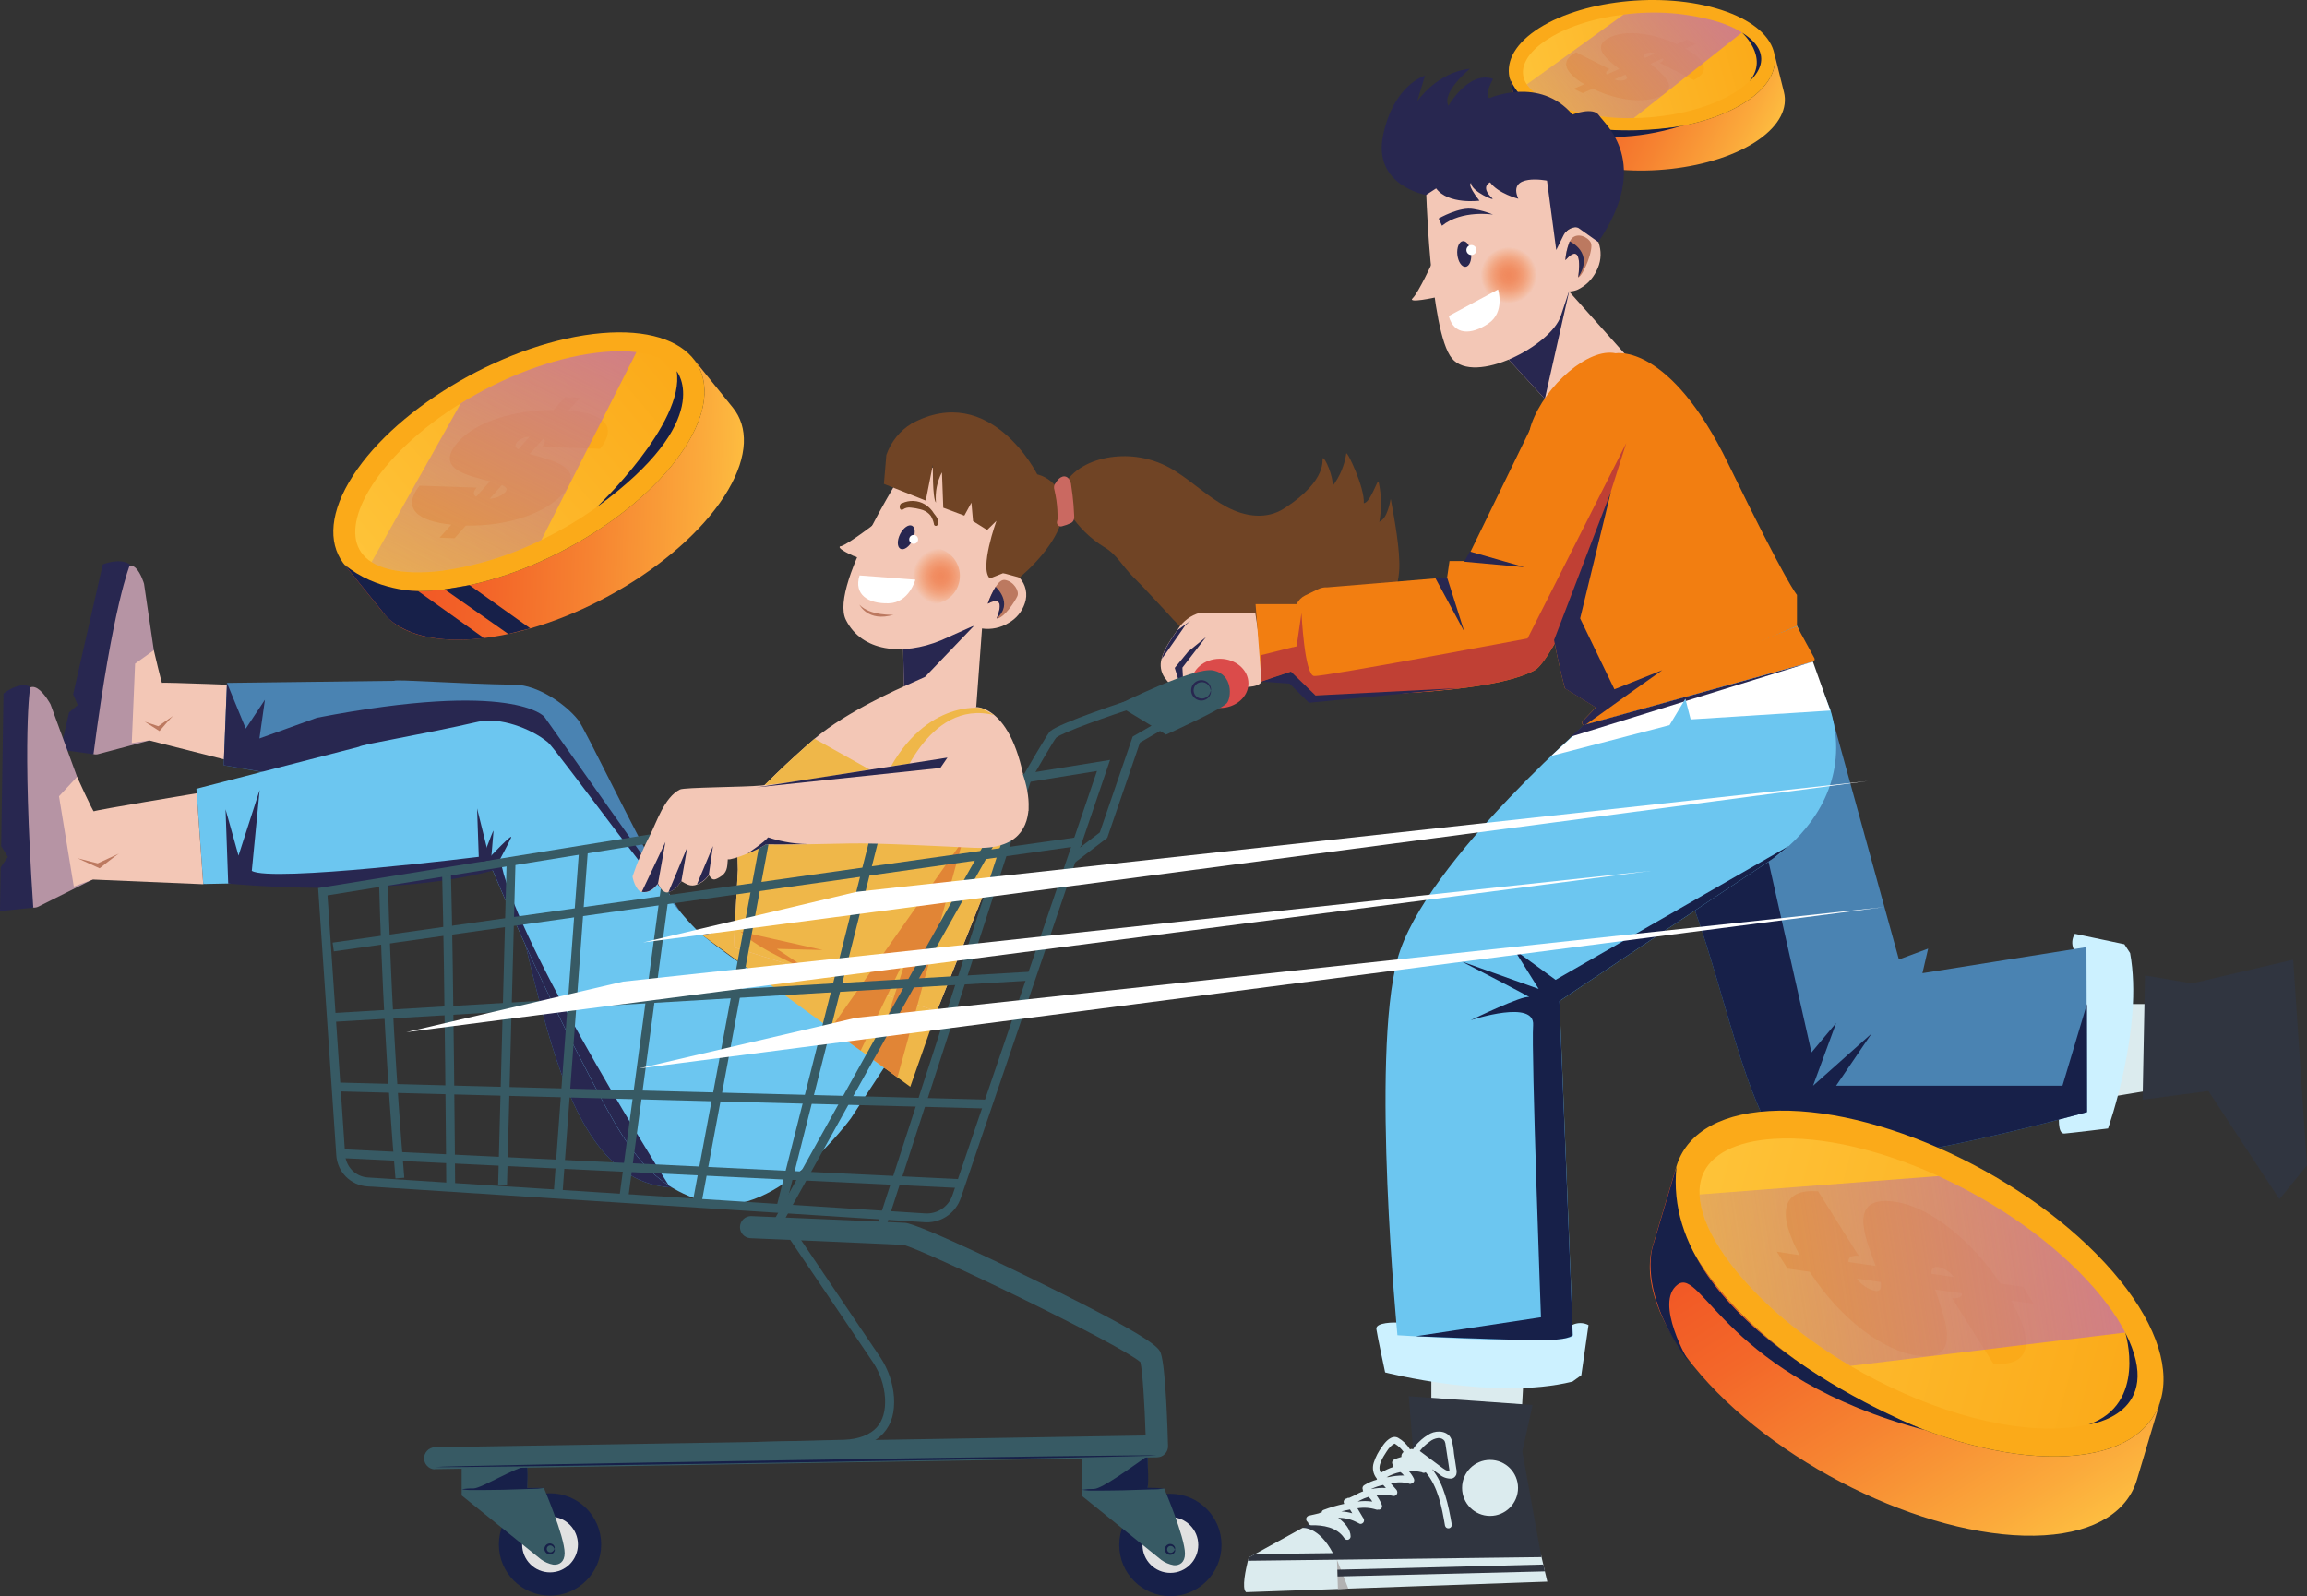<svg xmlns="http://www.w3.org/2000/svg" fill="none" viewBox="2.31 114.81 675.81 467.71">
<rect x="2.31" y="114.81" width="675.81" height="467.71" fill="#333333" stroke="none"/>
<path d="M521.988 130.119L524.892 141.786C526.045 146.402 523.682 151.421 517.493 155.749C504.665 164.738 480.242 167.485 462.942 161.899C453.998 159.003 448.719 154.445 447.486 149.483L444.57 137.816C445.815 142.79 451.093 147.348 460.037 150.233C477.326 155.83 501.749 153.072 514.577 144.094C520.778 139.755 523.141 134.758 521.988 130.119Z" fill="url(#paint0_linear_976_11941)"/>
<path d="M506.509 117.703C523.797 123.288 527.416 135.104 514.577 144.094C501.737 153.083 477.326 155.83 460.037 150.233C442.749 144.636 439.141 132.831 451.969 123.853C464.797 114.875 489.22 112.106 506.509 117.703Z" fill="#FBAA19"/>
<path style="mix-blend-mode:screen" d="M511.845 141.024C504.365 146.263 492.597 149.217 480.887 149.414C474.166 149.59 467.461 148.683 461.028 146.725C459.32 146.183 457.655 145.512 456.049 144.717C453.48 143.583 451.248 141.802 449.572 139.547C449.053 138.787 448.699 137.926 448.534 137.02C447.947 133.731 450.16 130.096 454.758 126.923C460.579 122.861 468.981 120.161 477.913 119.076C487.205 117.828 496.655 118.56 505.644 121.222C507.352 121.761 509.016 122.429 510.623 123.219C511.35 123.588 512.03 123.957 512.652 124.373C515.798 126.323 517.723 128.608 518.127 130.939C518.657 134.216 516.455 137.793 511.845 141.024Z" fill="url(#paint1_linear_976_11941)"/>
<path d="M466.422 139.489C460.798 136.155 459.046 132.635 464.013 130.131L473.81 135.07C472.761 135.601 472.658 136.131 472.992 136.628L476.657 135.035C473.199 132.254 467.898 128.365 474.294 125.584C479.331 123.403 487.203 124.776 493.485 127.742L496.516 126.427L499.086 127.719L496.055 129.035C502.164 132.496 503.305 135.82 498.487 138.266L488.575 133.258C489.451 132.762 489.727 132.312 489.439 131.908L485.809 133.489C489.024 136.339 494.718 140.413 488.436 143.101C484.034 145.017 476.45 144.486 468.912 140.793L465.927 142.097L463.333 140.816L466.422 139.489ZM484.172 131.781L487.169 130.477C486.332 130.125 485.392 130.105 484.541 130.419C483.826 130.719 483.803 131.204 484.172 131.781ZM478.409 136.685L475.193 138.082C476.203 138.511 477.334 138.556 478.374 138.209C479.17 137.885 479.031 137.366 478.455 136.685H478.409Z" fill="#FBAA19"/>
<path style="mix-blend-mode:screen" d="M512.594 124.349L480.887 149.414C474.166 149.59 467.461 148.683 461.028 146.725C459.32 146.183 457.656 145.512 456.049 144.717C453.48 143.583 451.248 141.802 449.572 139.547L477.913 119.076C487.205 117.828 496.655 118.56 505.644 121.222C507.352 121.761 509.016 122.429 510.623 123.219C511.292 123.588 511.972 123.957 512.594 124.349Z" fill="url(#paint2_linear_976_11941)"/>
<path d="M494.798 151.745C494.798 151.745 454.262 159.234 444.569 137.816L447.485 149.483C447.485 149.483 448.776 156.407 460.521 161.23C460.521 161.23 451.738 156.476 453.41 152.414C455.081 148.352 466.284 160.318 494.798 151.745Z" fill="#172049"/>
<path d="M512.594 124.349C512.594 124.349 520.662 131.55 514.819 138.578C514.819 138.578 523.855 131.389 512.594 124.349Z" fill="#172049"/>
<path d="M412.217 281.484C412.448 275.715 410.799 266.979 409.785 261.405C409.578 260.251 409.716 262.49 408.414 265.387C407.515 267.371 406.765 267.233 406.362 267.798C407.08 263.909 407.014 259.914 406.166 256.051C405.901 254.816 403.861 262.075 401.809 262.259C402.155 257.759 396.842 246.658 396.68 247.708C396.166 251.187 394.778 254.479 392.646 257.274C393.061 254.666 390.341 248.562 389.788 249.093C389.454 249.208 391.482 255.382 378.631 263.702C373.364 267.164 367.105 266.229 361.711 263.379C356.317 260.528 351.926 256.224 346.809 252.993C341.747 249.688 335.745 248.128 329.716 248.55C324.068 248.966 318.19 251.043 314.733 255.774C314.603 255.945 314.523 256.149 314.502 256.363C314.482 256.578 314.522 256.793 314.617 256.986C314.234 258.39 314.138 259.857 314.336 261.299C314.534 262.74 315.022 264.127 315.77 265.375C318.326 269.297 321.714 272.607 325.694 275.068C329.497 277.249 331.191 280.838 334.338 283.942C337.484 287.046 340.642 290.578 343.766 293.901C346.62 297.165 349.743 300.184 353.102 302.925C356.224 305.301 359.671 307.217 363.337 308.614C370.586 311.372 376.58 314.072 385.616 313.103C391.263 312.503 396.3 308.568 401.636 303.433C408.563 296.647 411.975 287.739 412.217 281.484Z" fill="#704425"/>
<path d="M371.854 314.58C370.771 316.542 365.826 316.045 365.826 316.045L361.216 315.722C361.089 317.119 361.723 320.061 360.374 320.431C357.873 321.198 355.248 321.48 352.641 321.261C348.733 320.615 343.42 313.288 343.42 313.288C342.896 312.505 342.549 311.618 342.401 310.687C342.254 309.756 342.311 308.805 342.567 307.899C343.247 304.991 345.391 302.071 347.12 299.532L347.42 299.105C348.884 296.808 351.14 295.128 353.759 294.386H370.033C370.033 294.386 372.937 312.584 371.854 314.58Z" fill="#F3C7B6"/>
<path d="M350.37 305.741L346.439 310.518L349.171 319.392L348.687 310.437L355.568 301.506L350.37 305.741Z" fill="#282750"/>
<path d="M613.651 437.373L637.072 433.461V409.02H613.651V437.373Z" fill="#DBEBEE"/>
<path d="M605.503 441.435C605.503 441.435 604.927 447.124 607.025 446.962C609.122 446.801 619.841 445.474 619.841 445.474C619.841 445.474 630.33 415.909 626.296 394.076L624.613 391.491L610.113 388.433C609.684 389.099 609.428 389.862 609.37 390.653C609.311 391.443 609.452 392.235 609.779 392.957C611.012 395.115 605.503 441.435 605.503 441.435Z" fill="#CCF1FF"/>
<path d="M613.675 440.673C611.807 441.193 541.466 460.752 527.981 453.678C515.303 447.055 508.295 407.347 498.348 380.24C497.53 378.013 496.689 375.855 495.824 373.824L538.469 323.05L558.57 395.957L567.134 392.772L565.463 399.973L613.513 392.334L613.675 440.673Z" fill="#4A83B2"/>
<path d="M630.664 400.642L644.448 402.962L673.09 396.246L674.069 396.015L678.115 456.263L677.919 456.517L677.008 457.648L670.047 466.199L649.243 434.5L629.96 437.038L630.664 400.642Z" fill="#303540"/>
<path d="M613.675 440.673C611.808 441.193 541.466 460.752 527.981 453.678C515.303 447.055 508.295 407.347 498.349 380.24L520.386 367.304L532.96 423.191L540.187 414.559L533.421 432.953L550.549 417.686L540.175 432.953H606.483L613.652 409.009L613.675 440.673Z" fill="#172049"/>
<path d="M461.962 200.222L478.386 218.628L454.851 231.702L442.576 218.34L461.962 200.222Z" fill="#F3C7B6"/>
<path d="M461.962 200.222L454.851 231.702L444.27 220.186L461.962 200.222Z" fill="#282750"/>
<path d="M47.371 305.348L44.501 285.858C44.501 285.858 40.789 273.164 36.237 287.15C32.595 298.355 29.102 323.408 27.858 332.94C27.795 333.365 27.841 333.8 27.991 334.204C28.141 334.607 28.39 334.967 28.715 335.248C29.04 335.53 29.43 335.725 29.851 335.816C30.271 335.906 30.707 335.89 31.119 335.767L46.103 331.786L47.371 305.348Z" fill="#B694A4"/>
<path d="M40.398 280.238C40.398 280.238 35.396 291.882 29.691 335.813L20.044 334.486L22.533 323.569L25.08 321.388L23.732 318.273L32.41 280.192C32.41 280.192 37.378 278.103 40.398 280.238Z" fill="#282750"/>
<path d="M76.404 315.734C76.404 315.734 49.895 314.661 49.78 314.903C49.664 315.145 47.371 305.348 47.371 305.348L41.885 309.272L40.905 332.536L45.988 331.762L73.327 338.686L76.404 315.734Z" fill="#F3C7B6"/>
<path d="M249.67 431.649L234.283 446.051C234.283 446.051 224.751 457.671 210.448 461.572C205.951 462.829 201.244 463.155 196.617 462.529C177.162 459.852 168.022 436.6 161.383 412.078C159.435 404.935 157.649 397.677 156.058 390.834V390.591C151.517 371.113 148.555 354.819 148.209 352.88V352.684L108.054 346.164L67.84 339.044L68.797 314.915L117.735 314.303C118.588 313.795 136.061 315.192 153.28 315.457C159.643 315.561 167.791 320.869 171.722 325.843C173.566 328.151 188.376 359.111 197.931 375.901L198.127 376.248C199.792 379.316 201.668 382.266 203.74 385.075C219.818 405.027 249.67 431.649 249.67 431.649Z" fill="#4A83B2"/>
<path d="M210.448 461.572C205.951 462.829 201.244 463.155 196.617 462.529C177.162 459.852 168.022 436.6 161.383 412.078C159.435 404.935 157.649 397.677 156.058 390.834V390.591L148.209 352.88V352.684L67.84 339.044L68.797 314.915L74.306 328.312L79.919 319.842L78.306 331.197L95.145 325.127C152.923 313.968 161.763 324.839 161.763 324.839L197.942 375.936L198.127 376.19V376.282L210.448 461.572Z" fill="#282750"/>
<path d="M263.362 424.472L251.537 442.531C251.537 442.531 229.972 472.049 210.321 467.284C206.025 466.297 201.931 464.575 198.219 462.195C187.684 455.329 181.806 443.293 172.862 426.03C159.055 399.673 147.287 371.309 146.699 369.97V369.912L106.036 372.936L69.154 373.697L61.847 373.847L59.841 345.933L107.489 333.632C108.192 332.916 125.561 330.17 142.435 326.281C148.67 324.862 157.81 328.22 162.754 332.282C165.647 334.659 199.049 381.637 208.212 388.941C228.313 405.016 263.362 424.472 263.362 424.472Z" fill="#6CC6F0"/>
<path d="M276.755 411.074L268.964 433.253L208.212 388.953L216.257 386.564L276.755 411.074Z" fill="#EFB749"/>
<path d="M276.755 411.074L217.236 392.357L218.47 369.693L218.181 358.35C218.141 356.741 218.421 355.14 219.004 353.64C219.588 352.14 220.464 350.772 221.582 349.614C225.719 345.333 233.05 338.005 240.922 331.278C250.373 323.2 267.085 315.953 267.085 315.953C281.849 315.861 288.258 322 288.258 322C288.258 322 300.832 321.446 303.552 352.349L296.28 362.25L276.755 411.074Z" fill="#F3C7B6"/>
<path d="M276.755 411.074L217.236 392.357L218.47 369.693L218.181 358.35C218.141 356.741 218.421 355.139 219.004 353.64C219.588 352.14 220.464 350.772 221.582 349.614C225.719 345.333 233.05 338.005 240.922 331.278L296.245 362.25L276.755 411.074Z" fill="#EFB749"/>
<path d="M219.253 387.776L243.308 393.188L229.857 392.842L239.815 399.454C239.815 399.454 224.359 393.153 219.253 387.776Z" fill="#E18536"/>
<path d="M284.305 361.223L245.532 416.359L254.43 422.648L268.641 393.165L258.211 425.406L265.207 430.495L284.305 361.223Z" fill="#E18536"/>
<path d="M289.987 298.978L288.293 321.988L267.189 319.127L266.866 303.998L286.76 291.789L289.987 298.978Z" fill="#F3C7B6"/>
<path d="M287.739 298.078L273.309 313.149L267.12 315.942L266.866 303.998L287.739 298.078Z" fill="#282750"/>
<path d="M24.884 342.437L17.104 321.181C17.104 321.181 9.97 307.749 8.068 324.55C6.616 338.017 8.529 367.028 9.348 378.048C9.385 378.529 9.54 378.995 9.799 379.402C10.059 379.809 10.414 380.146 10.835 380.384C11.255 380.621 11.727 380.751 12.21 380.762C12.692 380.773 13.17 380.665 13.601 380.448L29.471 372.486L24.884 342.437Z" fill="#B694A4"/>
<path d="M300.959 284.081C300.317 283.519 299.556 283.11 298.734 282.885C297.912 282.659 297.049 282.622 296.21 282.777L307.206 268.052L269.482 248.804C269.482 248.804 244.875 286.1 250.108 296.463C254.718 305.694 266.612 307.125 278.023 302.429L287.751 298.078C288.439 298.512 289.201 298.817 289.998 298.978C292.708 299.359 295.465 298.775 297.789 297.328C300.035 296.067 301.726 294.008 302.527 291.558C302.974 290.288 303.064 288.919 302.787 287.6C302.511 286.282 301.879 285.064 300.959 284.081Z" fill="#F3C7B6"/>
<path d="M259.328 267.695L254.292 278.276L254.199 278.449C254.199 278.449 253.485 278.173 252.563 277.757H252.425C250.373 276.822 247.399 275.334 248.494 274.861H248.679C250.926 274.191 259.328 267.695 259.328 267.695Z" fill="#F3C7B6"/>
<path d="M269.612 273.151C270.543 271.28 270.486 269.358 269.483 268.857C268.48 268.357 266.912 269.468 265.981 271.338C265.049 273.209 265.107 275.131 266.109 275.632C267.112 276.132 268.68 275.021 269.612 273.151Z" fill="#282750"/>
<path d="M261.956 248.123L261.242 256.605L273.505 261.498L275.591 250.985C275.591 250.985 275.407 260.84 276.49 262.086C276.211 259.018 276.82 255.933 278.242 253.201L278.634 263.586L284.8 265.894L286.875 262.098L287.359 267.51L291.485 270.106L294.205 267.429C294.205 267.429 289.145 281.392 292.28 284.3L296.211 282.742L300.959 284.046C300.959 284.046 317.187 270.995 313.177 260.009C312.58 258.493 311.632 257.14 310.412 256.06C309.192 254.981 307.734 254.207 306.157 253.801C306.157 253.801 292.488 226.452 269.379 238.915C265.91 241.026 263.285 244.283 261.956 248.123Z" fill="#704425"/>
<path d="M316.957 265.56C316.876 263.667 316.726 261.786 316.496 259.905C316.392 258.982 316.254 258.071 316.115 257.147C316.088 256.287 315.748 255.466 315.159 254.839C313.764 253.685 312.22 255.059 311.505 256.409C311.416 256.498 311.338 256.599 311.275 256.709C311.037 257.219 311.004 257.802 311.182 258.336C311.413 259.351 311.62 260.367 311.77 261.405C312.031 263.24 312.143 265.092 312.105 266.944C312.047 267.198 312.012 267.441 311.943 267.683C311.903 267.882 311.917 268.089 311.983 268.282C312.048 268.474 312.164 268.646 312.317 268.779C312.47 268.913 312.656 269.004 312.855 269.042C313.055 269.081 313.261 269.066 313.453 268.999C314.357 268.779 315.234 268.461 316.069 268.052C317.038 267.51 317.038 266.541 316.957 265.56Z" fill="#CA6961"/>
<path d="M421.61 506.68V527.947H448.119L449.272 506.68H421.61Z" fill="#DBEBEE"/>
<path d="M411.26 502.341C411.26 502.341 405.198 502.179 405.498 504.257C405.797 506.334 408.068 516.95 408.068 516.95C408.068 516.95 440.155 525.27 462.93 519.65L465.535 517.781L467.644 503.079C466.901 502.696 466.077 502.496 465.241 502.496C464.405 502.496 463.581 502.696 462.838 503.079C460.683 504.464 411.26 502.341 411.26 502.341Z" fill="#CCF1FF"/>
<path d="M465.639 181.297C464.795 181.168 463.933 181.232 463.118 181.486C462.303 181.74 461.557 182.177 460.936 182.763L462.181 164.427L420.008 168.512C420.008 168.512 421.057 211.924 427.65 219.84C434.243 227.756 456.718 216.136 459.553 207.319L461.916 200.222C462.732 200.211 463.54 200.054 464.302 199.761C466.79 198.626 468.798 196.648 469.972 194.176C471.192 191.89 471.505 189.228 470.848 186.721C470.249 184.182 468.243 181.771 465.639 181.297Z" fill="#F3C7B6"/>
<path d="M422.002 191.51C422.002 191.51 417.83 200.592 416.136 202.196C414.441 203.8 422.832 201.953 422.832 201.953L422.002 191.51Z" fill="#F3C7B6"/>
<path d="M431.647 192.989C432.761 192.87 433.485 191.088 433.263 189.01C433.042 186.931 431.959 185.343 430.845 185.462C429.731 185.581 429.008 187.362 429.229 189.441C429.451 191.519 430.533 193.108 431.647 192.989Z" fill="#282750"/>
<path d="M420.055 171.939C420.055 171.939 404.357 169.25 407.48 154.387C410.603 139.524 419.755 136.974 419.755 136.974L417.45 144.521C417.45 144.521 423.213 135.97 432.929 134.954C432.929 134.954 424.55 141.74 426.601 145.836C426.601 145.836 432.445 135.451 439.683 137.909C436.675 143.678 438.738 143.528 438.738 143.528C438.738 143.528 453.341 137.101 462.942 148.375C462.942 148.375 468.993 145.975 470.733 148.629C472.473 151.283 486.362 162.372 470.503 185.74L464.659 181.597C462.815 180.882 461.074 182.255 460.337 183.732L458.193 188.071L455.485 167.738C455.485 167.738 443.682 165.43 447.082 173.047C447.082 173.047 441.158 171.523 438.818 168.235C438.818 168.235 435.81 169.492 439.418 172.85C440.662 174.004 433.344 170.946 433.24 168.454C433.24 168.454 431.834 168.65 435.695 173.612C435.695 173.612 426.567 174.824 423.017 170.012L420.055 171.939Z" fill="#282750"/>
<path d="M528.707 289.124V298.251L474.721 321.504L471.263 323.004L469.753 322.069L460.717 316.484C460.717 316.484 459.046 310.403 457.548 302.29C456.81 298.24 456.095 293.693 455.669 289.135C454.781 279.811 454.874 278.657 455.035 278.876C453.975 275.011 447.163 249.473 450.955 238.984C455.058 227.629 467.667 216.62 475.574 218.328C475.574 218.328 491.306 215.155 508.549 250.639C525.791 286.123 528.707 289.124 528.707 289.124Z" fill="#F27E11"/>
<path d="M478.674 244.696C478.68 244.719 478.68 244.743 478.674 244.765C478.34 251.862 476.254 259.905 472.75 269.795C470.088 277.295 466.849 285.096 463.656 291.882C458.908 301.99 454.297 309.872 451.911 311.187C438.68 318.492 396.773 318.596 387.702 318.596C386.643 318.598 385.614 318.249 384.774 317.603L382.365 315.757C381.736 315.274 381.235 314.644 380.908 313.921C380.58 313.199 380.435 312.406 380.487 311.614L380.948 304.414L381.639 293.762C381.684 293.094 381.856 292.439 382.146 291.835C382.661 290.722 383.545 289.821 384.648 289.285L388.486 287.427C389.323 287.032 390.247 286.854 391.171 286.908L426.232 284L426.924 279.211H431.753L454.874 231.702C454.874 231.702 470.249 216.77 475.62 228.171C478 233.338 479.05 239.019 478.674 244.696Z" fill="#F27E11"/>
<path d="M526.333 362.7C524.923 363.969 523.442 365.156 521.896 366.254C521.4 366.612 520.904 366.935 520.42 367.258C509.471 374.436 459.138 408.143 459.138 408.143C459.138 408.143 463.034 502.768 463.034 506.068C463.034 506.553 461.881 506.888 459.945 507.118H459.864C457.962 507.338 455.254 507.453 452.2 507.488C437.124 507.672 411.675 506.057 411.675 506.057C411.675 506.057 403.815 424.599 411.675 395.853C419.536 367.108 471.309 322.946 471.309 322.946L528.776 298.182L538.539 322.946C543.817 340.683 535.542 354.392 526.333 362.7Z" fill="#6CC6F0"/>
<path d="M205.446 219.955L216.972 234.23C221.582 239.907 221.455 248.343 215.658 258.313C203.602 278.969 171.56 298.425 144.072 301.783C129.837 303.513 119.614 300.629 114.716 294.513L103.19 280.238C108.088 286.319 118.312 289.239 132.546 287.508C160.046 284.162 192.099 264.694 204.109 244.038C209.929 234.068 210.01 225.633 205.446 219.955Z" fill="url(#paint3_linear_976_11941)"/>
<path d="M176.078 212.685C203.59 209.339 216.153 223.371 204.132 244.038C192.111 264.706 160.069 284.162 132.546 287.508C105.022 290.855 92.494 276.811 104.504 256.155C116.514 235.499 148.578 216.032 176.078 212.685Z" fill="#FBAA19"/>
<path style="mix-blend-mode:screen" d="M198.38 241.546C191.327 253.593 176.977 265.214 160.91 273.037C151.692 277.617 141.794 280.672 131.601 282.084C128.891 282.426 126.159 282.565 123.429 282.5C118.277 282.35 114.058 281.346 111.154 279.5C109.955 278.773 108.919 277.807 108.111 276.661C105.195 272.472 105.956 266.102 110.266 258.705C115.718 249.347 125.63 240.242 137.294 232.983C149.604 225.344 163.896 219.782 177.046 218.178C179.756 217.83 182.488 217.691 185.218 217.763C186.463 217.763 187.639 217.89 188.745 218.028C194.358 218.709 198.484 220.624 200.536 223.602C203.452 227.744 202.691 234.126 198.38 241.546Z" fill="url(#paint4_linear_976_11941)"/>
<path d="M134.528 268.537C124.627 267.533 119.936 263.783 125.215 257.124L141.927 257.69C140.775 259.098 140.971 259.905 141.801 260.367L145.858 255.82C139.311 254.159 129.457 252.197 136.533 244.281C142.112 238.015 153.822 234.876 164.472 234.945L167.826 231.183L172.217 231.333L168.863 235.095C179.524 235.984 183.236 239.849 178.084 246.323L161.152 245.746C162.063 244.477 162.086 243.715 161.498 243.323L157.476 247.823C163.757 249.704 174.211 251.643 167.261 259.444C162.386 264.925 151.551 269.056 138.781 268.814L135.473 272.518L131.082 272.368L134.528 268.537ZM154.122 246.485L157.43 242.769C156.046 242.811 154.731 243.381 153.753 244.361C153.015 245.25 153.292 245.931 154.168 246.496L154.122 246.485ZM149.338 256.94L145.777 260.932C147.45 260.888 149.05 260.231 150.272 259.086C151.148 258.151 150.629 257.517 149.385 256.94H149.338Z" fill="#FBAA19"/>
<path style="mix-blend-mode:screen" d="M188.745 217.993L160.91 273.037C151.692 277.617 141.794 280.672 131.6 282.084C128.891 282.426 126.159 282.565 123.429 282.5C118.277 282.35 114.058 281.346 111.154 279.5L137.294 232.983C149.604 225.344 163.895 219.782 177.046 218.178C179.756 217.83 182.487 217.691 185.218 217.763C186.463 217.763 187.638 217.855 188.745 217.993Z" fill="url(#paint5_linear_976_11941)"/>
<path d="M103.213 280.238L114.739 294.513C114.739 294.513 121.158 304.598 144.095 301.783L124.824 288.039C124.824 288.039 112.457 288.039 103.213 280.238Z" fill="#172049"/>
<path d="M132.569 287.508L151.194 300.571L157.66 298.944L139.865 286.262L132.569 287.508Z" fill="#172049"/>
<path d="M177.104 263.425C177.104 263.425 203.071 238.822 200.536 223.567C200.547 223.567 212.315 237.761 177.104 263.425Z" fill="#172049"/>
<path d="M533.387 308.683L466.618 327.274H466.226C466.115 327.235 466.014 327.171 465.933 327.085C465.852 326.999 465.794 326.895 465.762 326.782C465.73 326.668 465.726 326.548 465.751 326.433C465.776 326.318 465.828 326.21 465.904 326.12L469.73 322.127L479.458 318.203L528.707 298.298L533.825 307.679C533.869 307.773 533.893 307.875 533.894 307.979C533.896 308.083 533.875 308.186 533.834 308.281C533.792 308.376 533.731 308.461 533.654 308.531C533.576 308.6 533.485 308.652 533.387 308.683Z" fill="#F27E11"/>
<path d="M538.469 323.015L497.576 325.612L496.182 320.211L496.032 319.565L495.513 320.419L491.375 327.297L456.706 336.309L463.114 330.47L466.618 327.274L533.375 308.683L538.469 323.015Z" fill="white"/>
<path d="M382.135 291.835L381.074 304.379L380.475 311.614L371.854 314.534L370.113 291.835H382.135Z" fill="#F27E11"/>
<path d="M359.66 322.265C364.281 322.265 368.027 319.036 368.027 315.053C368.027 311.07 364.281 307.841 359.66 307.841C355.038 307.841 351.292 311.07 351.292 315.053C351.292 319.036 355.038 322.265 359.66 322.265Z" fill="#DB4B4A"/>
<path d="M451.266 526.493L448.258 540.156L453.491 569.144L453.675 570.136L393.361 571.094L393.119 570.886L392.047 569.917L383.864 562.52L416.551 543.341L415.006 523.932L451.266 526.493Z" fill="#303540"/>
<path d="M453.675 570.136L453.894 571.082L454.401 573.252L454.862 575.26L455.577 578.26L367.324 581.353C365.964 580.199 367.324 574.429 367.866 572.121C368.027 571.521 368.143 571.163 368.143 571.163L393.119 570.863H393.246L453.675 570.136Z" fill="#DBEBEE"/>
<path d="M392.75 569.894C392.938 570.209 393.104 570.536 393.246 570.875L393.361 571.105L368.143 571.186L369.952 570.182L383.864 562.52C383.864 562.52 388.589 561.966 392.75 569.894Z" fill="#DBEBEE"/>
<path d="M438.807 559C443.332 559 447.001 555.327 447.001 550.796C447.001 546.264 443.332 542.591 438.807 542.591C434.281 542.591 430.612 546.264 430.612 550.796C430.612 555.327 434.281 559 438.807 559Z" fill="#DBEBEE"/>
<path d="M453.491 569.144L453.675 570.136L453.894 571.082C453.818 571.101 453.739 571.101 453.664 571.082L368.143 572.144C368.052 572.167 367.957 572.167 367.866 572.144C368.028 571.544 368.143 571.186 368.143 571.186L369.952 570.182L392.047 569.917H392.75L453.491 569.144Z" fill="#303540"/>
<path d="M397.291 580.314L393.96 571.856L394.237 580.418L397.291 580.314Z" fill="#B2B2B2"/>
<path d="M454.401 573.252L454.862 575.26L394.145 576.748L394.087 574.764L454.401 573.252Z" fill="#303540"/>
<path d="M421.345 534.848C420.091 535.509 418.945 536.357 417.945 537.364C417.278 537.998 416.701 538.72 416.228 539.51C416.228 539.51 416.159 539.51 416.124 539.441C416 539.395 415.867 539.377 415.736 539.389C415.604 539.401 415.477 539.443 415.363 539.51C414.499 538.091 413.284 536.919 411.836 536.106C410.004 535.148 408.114 537.26 407.226 538.645C406.125 540.081 405.279 541.698 404.725 543.422C404.474 544.203 404.422 545.035 404.575 545.842C404.728 546.648 405.081 547.403 405.601 548.038C405.601 548.096 405.601 548.142 405.601 548.211C405.601 548.28 405.693 548.303 405.728 548.361C404.404 548.697 403.14 549.239 401.982 549.965C401.748 550.086 401.57 550.293 401.484 550.542C401.398 550.791 401.412 551.064 401.521 551.304V551.373C401.531 551.518 401.57 551.659 401.636 551.788C401.198 551.95 400.76 552.123 400.334 552.331C399.422 552.843 398.483 553.305 397.522 553.715C397.331 553.67 397.131 553.695 396.957 553.785C396.9 553.827 396.846 553.874 396.795 553.923H396.703C396.543 553.956 396.393 554.028 396.268 554.134C396.143 554.239 396.046 554.374 395.986 554.527C395.927 554.68 395.906 554.845 395.927 555.007C395.947 555.17 396.008 555.325 396.104 555.458C394.032 555.893 391.997 556.491 390.018 557.246C389.865 557.298 389.731 557.395 389.634 557.525C389.537 557.655 389.482 557.811 389.477 557.973C389.249 557.999 389.027 558.062 388.82 558.158C388.82 558.158 388.762 558.158 388.716 558.239C387.702 558.447 386.676 558.689 385.685 558.943C385.488 559 385.313 559.113 385.18 559.27C385.048 559.426 384.965 559.618 384.942 559.822C384.918 560.025 384.956 560.231 385.049 560.414C385.142 560.596 385.287 560.747 385.466 560.847C385.484 561.081 385.587 561.301 385.754 561.466C385.921 561.631 386.142 561.731 386.376 561.747C389.834 561.643 393.972 562.324 396.058 565.463C396.161 565.656 396.322 565.813 396.518 565.91C396.715 566.007 396.936 566.04 397.153 566.005C397.368 565.959 397.564 565.844 397.709 565.677C397.854 565.511 397.942 565.302 397.96 565.082C397.96 562.924 396.242 561.055 394.64 559.808L394.317 559.566C396.336 559.529 398.328 560.039 400.08 561.043H400.196C400.341 561.197 400.533 561.297 400.742 561.329C400.951 561.36 401.164 561.32 401.348 561.216C401.582 561.095 401.759 560.888 401.843 560.638C401.927 560.388 401.911 560.115 401.798 559.877L401.613 559.543C401.613 559.543 401.613 559.485 401.544 559.462L399.942 556.773C401.79 556.459 403.686 556.59 405.474 557.154C405.653 557.217 405.848 557.217 406.028 557.154C406.229 557.202 406.441 557.177 406.627 557.085C406.861 556.964 407.039 556.757 407.125 556.508C407.21 556.259 407.197 555.986 407.088 555.746C406.673 554.712 406.123 553.738 405.451 552.85C407.107 552.637 408.789 552.739 410.407 553.15C410.594 553.181 410.785 553.161 410.962 553.093C411.138 553.025 411.293 552.911 411.411 552.762C411.528 552.614 411.604 552.437 411.63 552.249C411.657 552.062 411.632 551.871 411.56 551.696C411.521 551.555 411.45 551.424 411.352 551.315L409.762 549.515C411.469 549.036 413.276 549.036 414.983 549.515C415.107 549.582 415.246 549.616 415.386 549.616C415.527 549.616 415.666 549.582 415.79 549.515C415.878 549.508 415.964 549.485 416.043 549.446C416.28 549.324 416.46 549.116 416.546 548.864C416.632 548.612 416.617 548.336 416.504 548.095C416.109 547.283 415.596 546.532 414.983 545.868C416.268 545.806 417.555 545.919 418.81 546.203C418.976 546.327 419.178 546.393 419.386 546.393C419.593 546.393 419.795 546.327 419.962 546.203C423.558 550.415 424.688 556.45 425.61 561.839C425.662 562.101 425.815 562.331 426.037 562.479C426.258 562.628 426.53 562.682 426.791 562.63C427.052 562.578 427.282 562.424 427.431 562.202C427.579 561.98 427.633 561.709 427.581 561.447C426.612 555.862 425.368 549.723 421.818 545.291C422.521 545.822 423.235 546.342 423.962 546.838C424.939 547.682 426.199 548.123 427.488 548.072C427.805 548.022 428.103 547.889 428.352 547.686C428.601 547.484 428.792 547.219 428.906 546.919C429.063 546.333 429.063 545.716 428.906 545.13L428.238 540.745C428.135 539.334 427.884 537.937 427.488 536.579C426.555 534.086 423.431 533.833 421.345 534.848ZM398.444 558.239C397.396 557.934 396.317 557.748 395.228 557.685C396.069 557.466 396.922 557.281 397.775 557.131L398.444 558.239ZM403.895 554.177C404.044 554.377 404.183 554.585 404.31 554.8C402.888 554.598 401.445 554.598 400.023 554.8L400.61 554.477C401.444 554.041 402.316 553.681 403.215 553.404C403.4 553.623 403.688 553.888 403.895 554.177ZM404.045 551.084C405.148 550.564 406.309 550.176 407.503 549.93L408.298 550.819C406.872 550.731 405.441 550.84 404.045 551.142V551.084ZM408.851 547.622L408.448 547.692C409.715 546.978 411.083 546.46 412.505 546.157L412.724 546.318H412.782L412.874 546.411C412.968 546.489 413.056 546.574 413.139 546.665C413.312 546.838 413.462 546.999 413.6 547.161C412.002 547.148 410.409 547.322 408.851 547.68V547.622ZM413.462 540.272C413.236 540.435 413.059 540.656 412.949 540.912C412.839 541.168 412.801 541.45 412.839 541.726C412.094 541.924 411.365 542.183 410.661 542.499C410.423 542.616 410.241 542.822 410.155 543.073C410.068 543.324 410.084 543.599 410.2 543.837C410.236 543.896 410.278 543.95 410.327 543.999C410.257 544.225 410.278 544.469 410.384 544.68C409.199 545.078 408.063 545.609 406.996 546.261C406.915 546.249 406.834 546.249 406.754 546.261C405.659 544.403 407.48 541.737 408.471 540.191C408.824 539.605 409.25 539.066 409.739 538.587C409.979 538.348 410.251 538.142 410.546 537.975C410.631 537.914 410.724 537.864 410.822 537.825C410.89 537.842 410.952 537.874 411.007 537.918C412 538.532 412.852 539.35 413.508 540.318L413.462 540.272ZM425.494 537.052C425.683 537.475 425.792 537.929 425.817 538.391L426.094 540.225C426.278 541.379 426.451 542.533 426.635 543.757C426.716 544.322 426.808 544.911 426.889 545.465C426.889 545.568 426.889 545.845 426.958 545.995C426.541 545.877 426.135 545.718 425.748 545.522C425.285 545.245 424.838 544.941 424.411 544.611C422.336 543.087 420.285 541.541 418.222 539.995C419.025 538.942 419.99 538.023 421.08 537.271C421.8 536.674 422.676 536.298 423.604 536.187C423.979 536.153 424.355 536.22 424.696 536.38C425.036 536.54 425.327 536.788 425.541 537.098L425.494 537.052Z" fill="#DBEBEE"/>
<path d="M59.934 347.26C59.934 347.26 29.967 352.222 29.794 352.545C29.621 352.868 24.884 342.437 24.884 342.437L19.594 348.137L23.927 374.586L29.471 372.532L61.847 373.905L59.934 347.26Z" fill="#F3C7B6"/>
<path d="M300.337 289.493C299.668 290.97 296.441 296.036 294.24 296.07C294.424 295.632 297.386 288.627 291.646 291.732C292.23 289.998 293.003 288.333 293.952 286.769C294.77 285.523 295.715 284.577 296.695 284.739C299.277 285.154 301.005 288.039 300.337 289.493Z" fill="#BC7960"/>
<path d="M294.251 296.047C294.436 295.609 297.398 288.604 291.658 291.708C292.242 289.974 293.015 288.31 293.963 286.746C293.963 286.746 299.403 291.582 294.251 296.047Z" fill="#282750"/>
<path d="M269.955 274.168C270.675 274.168 271.258 273.584 271.258 272.864C271.258 272.144 270.675 271.56 269.955 271.56C269.236 271.56 268.653 272.144 268.653 272.864C268.653 273.584 269.236 274.168 269.955 274.168Z" fill="white"/>
<path d="M275.914 265.283C275.254 264.168 274.327 263.236 273.217 262.571C272.217 261.986 271.092 261.653 269.936 261.598C268.779 261.544 267.627 261.771 266.578 262.259C266.492 262.259 266.407 262.28 266.33 262.32C266.254 262.361 266.189 262.419 266.14 262.49C265.994 262.686 265.902 262.917 265.872 263.16C265.841 263.402 265.874 263.649 265.967 263.875C266.004 263.956 266.06 264.027 266.13 264.083C266.199 264.139 266.281 264.178 266.368 264.197C266.455 264.216 266.545 264.215 266.632 264.193C266.718 264.171 266.798 264.129 266.866 264.071C267.538 263.605 268.366 263.423 269.171 263.563C270.113 263.648 271.047 263.814 271.96 264.06C272.914 264.273 273.791 264.744 274.496 265.421C274.669 265.594 274.819 265.779 274.98 265.975C275.404 266.691 275.712 267.47 275.891 268.283C275.878 268.436 275.927 268.588 276.027 268.705C276.126 268.821 276.268 268.894 276.421 268.906C276.574 268.918 276.725 268.869 276.842 268.77C276.959 268.67 277.031 268.528 277.043 268.375C277.447 267.268 276.617 266.114 275.914 265.283Z" fill="#704425"/>
<path d="M254.073 291.997C254.073 291.997 256.562 297.224 264.112 294.928C264.112 294.963 257.162 295.32 254.073 291.997Z" fill="#BC7960"/>
<path d="M289.756 322.277C289.756 322.277 272.249 319.577 261.126 343.614L264.941 347.018C264.941 347.018 273.724 319.323 293.594 324.366L289.756 322.277Z" fill="#EFB749"/>
<path d="M198.242 462.195C187.707 455.329 181.829 443.293 172.885 426.03C159.055 399.673 147.287 371.309 146.699 369.97V369.912C114.715 378.348 69.154 373.709 69.154 373.709L68.382 351.945L72.174 365.527L78.375 346.291L76.07 369.982C81.659 373.444 142.561 365.874 142.561 365.874L142.066 351.691L145.639 366.127C145.639 366.127 152.819 358.511 152.012 360.3C151.206 362.089 148.877 366.404 148.877 366.404C151.886 387.787 192.813 453.563 198.242 462.195Z" fill="#282750"/>
<path d="M163.435 582.368C171.71 582.368 178.418 575.652 178.418 567.367C178.418 559.082 171.71 552.365 163.435 552.365C155.159 552.365 148.451 559.082 148.451 567.367C148.451 575.652 155.159 582.368 163.435 582.368Z" fill="#172049"/>
<path d="M163.434 575.548C167.948 575.548 171.606 571.885 171.606 567.367C171.606 562.848 167.948 559.185 163.434 559.185C158.921 559.185 155.263 562.848 155.263 567.367C155.263 571.885 158.921 575.548 163.434 575.548Z" fill="#E1E1E1"/>
<path d="M137.548 542.972V553L160.784 571.74C161.846 572.513 163.066 573.041 164.357 573.287C166.097 573.471 167.711 572.49 167.711 569.917C167.711 565.036 161.637 550.819 161.637 550.819H156.75V542.972H137.548Z" fill="#375A64"/>
<path d="M164.737 568.671C164.737 568.671 165.025 568.082 164.368 567.447C164.168 567.272 163.926 567.151 163.665 567.099C163.404 567.046 163.134 567.063 162.881 567.147C162.561 567.253 162.283 567.457 162.085 567.731C161.888 568.004 161.781 568.333 161.781 568.671C161.781 569.008 161.888 569.337 162.085 569.611C162.283 569.884 162.561 570.088 162.881 570.194C163.133 570.278 163.402 570.295 163.662 570.245C163.923 570.194 164.166 570.077 164.368 569.905C165.025 569.259 164.795 568.625 164.737 568.671C164.679 568.717 164.61 569.178 164.08 569.525C163.931 569.611 163.765 569.664 163.594 569.678C163.422 569.691 163.25 569.667 163.089 569.605C162.906 569.527 162.749 569.397 162.639 569.231C162.53 569.065 162.471 568.87 162.471 568.671C162.471 568.471 162.53 568.276 162.639 568.11C162.749 567.944 162.906 567.814 163.089 567.736C163.249 567.669 163.423 567.642 163.596 567.658C163.769 567.675 163.935 567.733 164.08 567.828C164.61 568.163 164.633 568.694 164.737 568.671Z" fill="#172049"/>
<path d="M161.637 550.819C161.637 550.727 158.963 550.819 156.773 550.819C156.773 547.957 156.946 548.511 156.773 544.461C153.569 544.564 143.472 550.865 141.075 550.946C139.893 550.916 138.712 551.005 137.548 551.211C138.714 551.391 139.895 551.46 141.075 551.419C143.253 551.419 146.273 551.419 149.604 551.35L158.11 551.084C159.291 551.099 160.471 551.011 161.637 550.819Z" fill="#172049"/>
<path d="M345.16 582.518C353.435 582.518 360.144 575.802 360.144 567.517C360.144 559.232 353.435 552.515 345.16 552.515C336.885 552.515 330.177 559.232 330.177 567.517C330.177 575.802 336.885 582.518 345.16 582.518Z" fill="#172049"/>
<path d="M345.16 575.698C349.674 575.698 353.332 572.035 353.332 567.517C353.332 562.998 349.674 559.335 345.16 559.335C340.647 559.335 336.989 562.998 336.989 567.517C336.989 572.035 340.647 575.698 345.16 575.698Z" fill="#E1E1E1"/>
<path d="M319.262 540.272V553.15L342.51 571.913C343.577 572.683 344.801 573.207 346.094 573.448C347.823 573.633 349.436 572.652 349.436 570.078C349.436 565.209 343.362 550.992 343.362 550.992H338.51V540.283L319.262 540.272Z" fill="#375A64"/>
<path d="M346.463 568.821C346.532 568.821 346.762 568.244 346.094 567.597C345.895 567.424 345.655 567.305 345.396 567.252C345.137 567.199 344.869 567.215 344.619 567.297C344.303 567.406 344.028 567.61 343.834 567.882C343.64 568.154 343.536 568.48 343.536 568.815C343.536 569.149 343.64 569.475 343.834 569.747C344.028 570.019 344.303 570.224 344.619 570.332C344.87 570.416 345.139 570.434 345.4 570.383C345.66 570.333 345.903 570.216 346.105 570.044C346.774 569.398 346.543 568.774 346.474 568.809C346.405 568.844 346.347 569.317 345.817 569.663C345.669 569.752 345.504 569.806 345.332 569.822C345.161 569.838 344.988 569.815 344.826 569.755C344.64 569.677 344.482 569.546 344.371 569.377C344.26 569.209 344.202 569.011 344.204 568.809C344.203 568.609 344.261 568.413 344.372 568.246C344.483 568.08 344.641 567.95 344.826 567.874C344.988 567.815 345.161 567.792 345.332 567.808C345.504 567.824 345.669 567.878 345.817 567.967C346.336 568.324 346.359 568.844 346.463 568.821Z" fill="#172049"/>
<path d="M343.362 550.98C341.75 550.82 340.13 550.746 338.51 550.761C338.867 547.519 338.51 546.492 338.51 541.403C333.773 544.703 325.209 551.027 322.8 551.096C321.619 551.081 320.439 551.17 319.273 551.361C320.439 551.549 321.62 551.622 322.8 551.581C324.99 551.581 327.998 551.581 331.329 551.5L339.835 551.234C341.016 551.256 342.197 551.171 343.362 550.98Z" fill="#172049"/>
<path d="M273.159 472.95L109.886 462.449C107.543 462.291 105.336 461.29 103.671 459.632C102.007 457.974 100.997 455.769 100.827 453.425L95.502 375.024L327.491 337.486L283.763 465.864C283.057 467.936 281.722 469.734 279.944 471.009C278.167 472.283 276.037 472.97 273.851 472.973C273.62 472.977 273.389 472.969 273.159 472.95ZM98.245 377.171L103.42 453.217C103.539 454.935 104.276 456.552 105.495 457.768C106.713 458.984 108.331 459.716 110.047 459.829L273.344 470.365C275.072 470.472 276.789 470.008 278.229 469.045C279.67 468.083 280.755 466.673 281.319 465.033L323.653 340.729L98.245 377.171Z" fill="#375A64"/>
<path d="M316.968 367.72L326.673 360.311L336.251 332.397L344.653 327.527L343.362 325.289L334.119 330.643L324.483 358.731L315.401 365.654L316.968 367.72Z" fill="#375A64"/>
<path d="M319.02 359.97L99.746 391.016L100.107 393.575L319.382 362.529L319.02 359.97Z" fill="#375A64"/>
<path d="M304.449 399.517L98.385 411.739L98.538 414.319L304.602 402.098L304.449 399.517Z" fill="#375A64"/>
<path d="M101.054 432.007L100.985 434.602L291.75 439.637L291.819 437.042L101.054 432.007Z" fill="#375A64"/>
<path d="M102.167 451.547L102.042 454.14L283.348 462.923L283.473 460.329L102.167 451.547Z" fill="#375A64"/>
<path d="M118.162 460.129L120.744 459.91C118.312 430.98 116.698 401.6 115.926 372.59L113.333 372.647C114.105 401.716 115.73 431.13 118.162 460.129Z" fill="#375A64"/>
<path d="M133.041 461.629H135.635C135.635 461.018 135.197 400.192 134.425 371.343L131.843 371.401C132.603 400.215 133.041 461.029 133.041 461.629Z" fill="#375A64"/>
<path d="M150.745 366.647L148.236 461.943L150.829 462.011L153.338 366.715L150.745 366.647Z" fill="#375A64"/>
<path d="M171.962 363.674L164.556 463.69L167.131 463.881L174.537 363.865L171.962 363.674Z" fill="#375A64"/>
<path d="M198.067 358.901L183.815 465.138L186.385 465.484L200.637 359.246L198.067 358.901Z" fill="#375A64"/>
<path d="M226.4 353.556L205.312 466.594L207.861 467.07L228.949 354.033L226.4 353.556Z" fill="#375A64"/>
<path d="M259.96 349.185L229.909 467.914L232.423 468.552L262.474 349.823L259.96 349.185Z" fill="#375A64"/>
<path d="M301.977 342.334L258.634 475.813L261.1 476.616L304.444 343.137L301.977 342.334Z" fill="#375A64"/>
<path d="M129.618 545.303H129.676L341.264 541.841C342.135 541.826 342.965 541.465 343.57 540.837C343.865 540.531 344.096 540.17 344.251 539.773C344.405 539.377 344.479 538.954 344.469 538.529C344.376 534.733 343.823 515.577 342.359 511.353C341.829 509.853 340.953 507.338 305.811 490.097C302.354 488.39 271.626 473.365 267.385 473.123C263.143 472.88 223.979 471.219 222.319 471.149C221.484 471.148 220.68 471.471 220.076 472.049C219.473 472.628 219.116 473.418 219.08 474.253C219.044 475.089 219.332 475.907 219.885 476.535C220.437 477.163 221.21 477.553 222.043 477.623C222.446 477.623 261.991 479.319 266.912 479.585C272.456 480.739 330.304 508.595 336.378 513.95C337.012 516.696 337.611 526.228 337.911 535.425L129.595 538.887C128.771 538.936 127.997 539.299 127.431 539.9C126.865 540.502 126.549 541.297 126.549 542.124C126.549 542.95 126.865 543.746 127.431 544.347C127.997 544.949 128.771 545.311 129.595 545.361L129.618 545.303Z" fill="#375A64"/>
<path d="M222.919 539.914L249.785 539.256C254.868 539.002 258.66 537.491 261.103 534.767C263.547 532.044 264.446 528.64 264.192 524.197C263.886 520.078 262.533 516.106 260.262 512.657L234.26 474.161L232.116 475.615L258.107 514.088C260.12 517.171 261.311 520.719 261.564 524.393C261.783 528.109 260.965 531.029 259.132 533.071C257.3 535.114 253.98 536.533 249.647 536.694L222.815 537.352L222.919 539.914Z" fill="#375A64"/>
<path d="M230.376 475.35C252.033 436.3 308.889 334.197 311.701 330.978C313.43 329.431 327.272 324.55 335.594 321.85L334.787 319.392C332.482 320.119 312.692 326.616 309.926 329.097C307.16 331.578 241.302 450.263 228.094 474.092L230.376 475.35Z" fill="#375A64"/>
<path d="M329.635 321.388L343.893 330.066C343.893 330.066 360.351 322.6 361.723 320.834C363.094 319.069 363.486 312.514 357.804 311.28C352.122 310.045 329.635 321.388 329.635 321.388Z" fill="#375A64"/>
<path d="M357.032 317.096C357.032 317.096 357.136 316.853 357.032 316.403C356.915 315.755 356.572 315.17 356.064 314.753C355.677 314.441 355.216 314.232 354.726 314.148C354.236 314.063 353.733 314.104 353.263 314.268C352.675 314.47 352.164 314.852 351.802 315.358C351.44 315.865 351.246 316.473 351.246 317.096C351.246 317.719 351.44 318.326 351.802 318.833C352.164 319.34 352.675 319.721 353.263 319.923C353.733 320.087 354.238 320.128 354.728 320.041C355.219 319.955 355.679 319.743 356.064 319.427C356.574 319.016 356.918 318.433 357.032 317.788C357.09 317.338 357.032 317.096 357.032 317.096C357.032 317.096 356.951 317.338 356.825 317.719C356.634 318.254 356.284 318.717 355.822 319.046C355.492 319.282 355.108 319.432 354.706 319.482C354.303 319.532 353.895 319.481 353.517 319.334C353.064 319.16 352.675 318.853 352.399 318.454C352.123 318.054 351.975 317.581 351.972 317.096C351.976 316.609 352.124 316.134 352.4 315.733C352.675 315.332 353.064 315.023 353.517 314.845C353.896 314.704 354.303 314.657 354.705 314.707C355.106 314.757 355.489 314.904 355.822 315.134C356.285 315.467 356.635 315.934 356.825 316.472C356.951 316.888 356.974 317.096 357.032 317.096Z" fill="#282750"/>
<path d="M341.161 541.287C341.161 541.091 293.906 541.703 235.574 542.637C177.243 543.572 129.976 544.484 129.976 544.668C129.976 544.853 177.231 544.253 235.586 543.318C293.94 542.383 341.161 541.472 341.161 541.287Z" fill="#172049"/>
<path d="M298.516 335.467C295.404 333.713 291.601 334.382 288.304 335.247C283.971 336.401 279.775 336.54 275.476 337.844C257.577 339.586 243.204 343.233 225.259 344.987C220.303 345.472 202.83 345.495 201.527 346.141C196.917 348.356 194.543 356.019 192.779 359.423C190.736 363.332 189.009 367.4 187.616 371.586C187.523 371.886 188.538 375.867 190.313 376.201C192.353 376.559 193.92 375.267 195.073 373.697C195.568 374.967 196.802 376.709 198.127 376.236C200.305 375.463 200.571 374.701 201.908 373.017C202.533 373.413 203.188 373.76 203.867 374.055C204.292 374.219 204.744 374.297 205.199 374.285C205.654 374.273 206.102 374.171 206.518 373.986C207.942 373.467 209.157 372.494 209.976 371.216C210.955 372.728 211.382 372.855 213.041 371.897C215.346 370.582 215.347 369.105 215.519 366.577C216.027 366.82 218.608 365.989 221.19 364.95C223.148 364.219 225.025 363.288 226.792 362.169C226.792 362.331 233.523 362.308 240.738 362.169C244.357 362.112 248.114 362.042 251.191 361.962C259.133 361.765 280.006 362.896 287.924 363.243C312.981 364.27 301.248 337.025 298.516 335.467Z" fill="#F3C7B6"/>
<path d="M223.933 345.529L279.856 336.805L277.781 339.84L223.933 345.529Z" fill="#282750"/>
<path d="M197.239 361.523L195.073 373.651C193.92 375.221 192.353 376.513 190.312 376.155L197.239 361.523Z" fill="#282750"/>
<path d="M203.648 363.046L201.907 373.028C200.57 374.713 200.305 375.474 198.127 376.248L203.648 363.046Z" fill="#282750"/>
<path d="M211.174 362.712L209.952 371.124C209.134 372.402 207.919 373.375 206.495 373.894L211.174 362.712Z" fill="#282750"/>
<path d="M240.783 362.146C233.568 362.25 226.849 362.273 226.837 362.146C225.071 363.264 223.194 364.196 221.236 364.927C221.524 364.731 226.273 361.569 227.298 360.173C231.644 361.614 236.208 362.282 240.783 362.146Z" fill="#282750"/>
<path d="M146.895 358.177C146.549 358.431 143.345 367.316 143.345 367.316L146.169 366.762L146.895 358.177Z" fill="#282750"/>
<path d="M37.182 364.916C36.398 365.308 31.488 369.243 31.488 369.243L25.034 366.289L30.923 367.789L37.182 364.916Z" fill="#BC7960"/>
<path d="M53.018 324.573C52.476 324.989 49.03 329.039 49.03 329.039L44.708 326.27L48.684 327.608L53.018 324.573Z" fill="#BC7960"/>
<path d="M11.168 316.022C11.168 316.022 8.656 330.297 12.056 380.76L2.305 381.787L2.501 368.978L4.61 365.885L2.651 362.758L3.331 318.042C3.331 318.042 7.768 314.418 11.168 316.022Z" fill="#282750"/>
<path d="M433.344 189.537C434.152 189.537 434.807 188.881 434.807 188.071C434.807 187.262 434.152 186.606 433.344 186.606C432.535 186.606 431.88 187.262 431.88 188.071C431.88 188.881 432.535 189.537 433.344 189.537Z" fill="white"/>
<path d="M424.722 180.951L423.754 178.828C423.754 178.828 429.932 175.251 434 176.058C435.954 176.38 437.865 176.926 439.694 177.686C439.694 177.686 430.589 176.22 424.722 180.951Z" fill="#282750"/>
<path d="M464.601 196.103C464.601 196.103 466.468 184.782 460.855 191.048C460.984 189.278 461.372 187.536 462.008 185.879C462.011 185.86 462.011 185.84 462.008 185.821C462.034 185.761 462.065 185.703 462.1 185.648L462.158 185.544C462.318 185.204 462.532 184.892 462.792 184.621C464.428 182.982 467.402 184.125 468.324 185.925C469.246 187.725 466.146 195.618 464.601 196.103Z" fill="#BC7960"/>
<path d="M464.601 196.103C464.601 196.103 466.468 184.782 460.855 191.048C460.984 189.278 461.372 187.536 462.008 185.879C462.011 185.86 462.011 185.84 462.008 185.821C462.043 185.766 462.074 185.708 462.1 185.648L462.158 185.544C462.158 185.544 469.477 188.798 464.601 196.103Z" fill="#282750"/>
<path opacity="0.6" d="M275.28 291.789C279.825 291.789 283.509 288.1 283.509 283.55C283.509 279 279.825 275.311 275.28 275.311C270.735 275.311 267.051 279 267.051 283.55C267.051 288.1 270.735 291.789 275.28 291.789Z" fill="url(#paint6_radial_976_11941)"/>
<path opacity="0.6" d="M444.27 203.684C448.815 203.684 452.499 199.995 452.499 195.445C452.499 190.895 448.815 187.206 444.27 187.206C439.725 187.206 436.041 190.895 436.041 195.445C436.041 199.995 439.725 203.684 444.27 203.684Z" fill="url(#paint7_radial_976_11941)"/>
<path d="M254.107 283.423L270.451 284.669C270.451 284.669 268.676 291.408 262.671 291.593C256.666 291.778 252.332 289.043 254.107 283.423Z" fill="white"/>
<path d="M426.705 207.4L441.146 199.645C441.146 199.645 443.279 206.269 438.288 209.627C433.297 212.985 428.238 213.101 426.705 207.4Z" fill="white"/>
<path d="M478.72 244.592L478.662 244.765L463.679 291.882C458.93 301.99 454.32 309.872 451.934 311.187C438.703 318.492 396.795 318.596 387.725 318.596C386.666 318.598 385.637 318.249 384.797 317.603L382.388 315.757C381.759 315.275 381.258 314.644 380.93 313.921C380.603 313.199 380.458 312.406 380.509 311.614L371.854 314.58L371.715 306.779L380.936 304.471H381.086L382.135 304.206L383.564 294.432C383.564 294.432 384.428 312.618 387.252 312.895C390.076 313.172 449.79 301.886 449.79 301.886L478.674 244.696L478.72 244.592Z" fill="#C04034"/>
<path d="M489.255 311.187L479.458 318.111L474.721 321.504L466.653 327.274H466.261C466.15 327.235 466.049 327.171 465.968 327.085C465.887 326.999 465.828 326.895 465.796 326.782C465.765 326.668 465.761 326.548 465.786 326.433C465.81 326.318 465.863 326.21 465.938 326.12L469.765 322.127L460.729 316.542C460.729 316.542 459.057 310.46 457.559 302.348L474.237 258.797L465.189 296.013L475.228 316.784L489.255 311.187Z" fill="#282750"/>
<path d="M371.854 314.534L380.475 311.614L387.69 318.596L429.586 316.449L385.754 320.731L380.06 315.111L371.854 314.534Z" fill="#282750"/>
<path d="M426.221 284L431.257 299.879L422.832 284.277L426.221 284Z" fill="#282750"/>
<path d="M432.894 276.418L448.892 281L431.257 279.396L432.894 276.418Z" fill="#282750"/>
<path d="M533.375 308.683L496.181 320.211L496.032 319.565L495.513 320.419L463.114 330.47L462.469 330.666L466.215 327.274L533.375 308.683Z" fill="#282750"/>
<path d="M526.31 362.712L521.873 366.266C521.377 366.624 520.881 366.947 520.397 367.27C509.448 374.447 459.115 408.155 459.115 408.155C459.115 408.155 463.011 502.779 463.011 506.08C463.011 506.08 462.481 506.703 459.922 507.13H459.841C457.814 507.419 455.768 507.546 453.721 507.511H452.177C442.553 507.384 417.035 506.357 417.035 506.357L453.721 500.795C453.721 500.795 450.84 422.845 451.416 415.217C451.992 407.589 433.816 413.544 433.113 413.763C433.828 413.417 448.373 406.366 450.183 406.978C451.992 407.589 431.061 396.869 430.416 396.511L453.053 404.589L445.849 393.049L457.997 401.923L526.31 362.712Z" fill="#172049"/>
<path d="M351.015 296.728L349.505 298.078C349.505 298.078 342.913 307.645 342.647 307.852C343.327 304.944 345.471 302.025 347.2 299.486L351.015 296.728Z" fill="#282750"/>
<path d="M184.872 402.431L486.004 369.97L121.308 417.259L184.872 402.431Z" fill="white"/>
<path d="M253.058 413.047L554.202 380.598L189.494 427.887L253.058 413.047Z" fill="white"/>
<path d="M253.243 376.132L549.511 343.671L190.704 390.961L253.243 376.132Z" fill="white"/>
<path d="M635.216 525.178L628.301 548.384C625.558 557.616 616.349 563.743 601.192 564.689C569.808 566.628 524.731 545.557 500.538 517.619C488.021 503.16 483.538 489.705 486.477 479.816L493.392 456.609C490.453 466.499 494.937 479.954 507.454 494.402C531.658 522.351 576.723 543.422 608.108 541.472C623.276 540.537 632.473 534.41 635.216 525.178Z" fill="url(#paint8_linear_976_11941)"/>
<path d="M621.155 487.363C645.359 515.3 639.515 539.533 608.108 541.472C576.7 543.41 531.658 522.351 507.454 494.402C483.25 466.453 489.105 442.254 520.489 440.362C551.874 438.469 596.951 459.425 621.155 487.363Z" fill="#FBAA19"/>
<path style="mix-blend-mode:screen" d="M606.529 533.279C588.214 534.433 564.84 527.07 544.37 515.046C532.188 507.868 521.065 499.041 512.663 489.313C510.259 486.577 508.063 483.665 506.094 480.6C502.394 474.831 500.331 469.361 500.181 464.814C500.067 462.964 500.334 461.11 500.965 459.367C503.327 453.055 510.819 449.201 522.068 448.509C536.291 447.643 553.591 451.867 570.165 459.425C587.661 467.399 604.373 479.1 615.957 492.452C618.353 495.198 620.549 498.113 622.526 501.176C623.414 502.572 624.186 503.945 624.831 505.272C628.289 511.977 629.292 517.966 627.609 522.408C625.281 528.721 617.778 532.575 606.529 533.279Z" fill="url(#paint9_linear_976_11941)"/>
<path d="M529.491 482.597C523.175 470.907 523.728 462.979 534.908 463.891L546.791 482.781C544.486 482.597 543.679 483.358 543.794 484.616L551.77 485.77C548.67 477.312 543.426 464.999 557.326 466.937C568.31 468.484 580.515 479.181 588.341 490.94L594.934 491.875L598.057 496.837L591.465 495.902C598.472 508.353 597.066 515.3 586.221 514.365L574.188 495.233C576.239 495.302 577.081 494.759 577.081 493.813L569.197 492.659C571.836 500.991 577.553 513.973 563.907 512.046C554.306 510.684 541.731 501.764 532.442 487.466L525.941 486.543L522.829 481.581L529.491 482.597ZM568.102 488.055L574.614 488.978C573.538 487.481 571.937 486.446 570.131 486.082C568.575 485.862 568.044 486.659 568.102 488.055ZM553.234 490.467L546.249 489.474C547.545 491.288 549.453 492.571 551.62 493.086C553.234 493.317 553.499 492.29 553.234 490.467Z" fill="#FBAA19"/>
<path style="mix-blend-mode:screen" d="M624.866 505.272L544.371 515.046C532.188 507.868 521.066 499.041 512.663 489.313C510.259 486.577 508.063 483.665 506.094 480.6C502.394 474.831 500.331 469.361 500.181 464.814L570.165 459.425C587.661 467.399 604.374 479.1 615.957 492.452C618.353 495.198 620.549 498.113 622.527 501.176C623.414 502.572 624.186 503.945 624.866 505.272Z" fill="url(#paint10_linear_976_11941)"/>
<path d="M566.05 533.833C566.05 533.833 488.252 503.899 493.438 456.667L486.523 479.873C486.523 479.873 481.705 493.167 497.069 513.961C497.069 513.961 486.696 496.456 493.784 491.205C500.872 485.955 507.938 518.416 566.05 533.833Z" fill="#172049"/>
<path d="M624.866 505.272C624.866 505.272 631.401 526.193 614.159 532.194C614.159 532.194 637.164 529.332 624.866 505.272Z" fill="#172049"/>
<defs>
<linearGradient id="paint0_linear_976_11941" x1="450.724" y1="125.435" x2="518.741" y2="159.307" gradientUnits="userSpaceOnUse">
<stop stop-color="#F05023"/>
<stop offset="0.16" stop-color="#F15625"/>
<stop offset="0.38" stop-color="#F36729"/>
<stop offset="0.62" stop-color="#F68331"/>
<stop offset="0.89" stop-color="#FBA93B"/>
<stop offset="1" stop-color="#FDBC40"/>
</linearGradient>
<linearGradient id="paint1_linear_976_11941" x1="516.545" y1="124.69" x2="441.42" y2="145.572" gradientUnits="userSpaceOnUse">
<stop stop-color="#FBAA19"/>
<stop offset="1" stop-color="#FFC63C"/>
</linearGradient>
<linearGradient id="paint2_linear_976_11941" x1="530.693" y1="91.341" x2="431.229" y2="172.472" gradientUnits="userSpaceOnUse">
<stop stop-color="#CF6FAC"/>
<stop offset="1" stop-color="#9D6BAD" stop-opacity="0"/>
</linearGradient>
<linearGradient id="paint3_linear_976_11941" x1="103.966" y1="258.551" x2="219.823" y2="262.022" gradientUnits="userSpaceOnUse">
<stop stop-color="#F05023"/>
<stop offset="0.16" stop-color="#F15625"/>
<stop offset="0.38" stop-color="#F36729"/>
<stop offset="0.62" stop-color="#F68331"/>
<stop offset="0.89" stop-color="#FBA93B"/>
<stop offset="1" stop-color="#FDBC40"/>
</linearGradient>
<linearGradient id="paint4_linear_976_11941" x1="194.665" y1="215.364" x2="103.908" y2="292.343" gradientUnits="userSpaceOnUse">
<stop stop-color="#FBAA19"/>
<stop offset="1" stop-color="#FFC63C"/>
</linearGradient>
<linearGradient id="paint5_linear_976_11941" x1="192.963" y1="160.115" x2="107.053" y2="336.194" gradientUnits="userSpaceOnUse">
<stop stop-color="#CF6FAC"/>
<stop offset="1" stop-color="#9D6BAD" stop-opacity="0"/>
</linearGradient>
<radialGradient id="paint6_radial_976_11941" cx="0" cy="0" r="1" gradientUnits="userSpaceOnUse" gradientTransform="translate(277.936 283.713) rotate(4.579) scale(8.256 8.266)">
<stop stop-color="#EF6022"/>
<stop offset="0.14" stop-color="#EF6122" stop-opacity="0.98"/>
<stop offset="0.27" stop-color="#EF6223" stop-opacity="0.94"/>
<stop offset="0.39" stop-color="#F06524" stop-opacity="0.85"/>
<stop offset="0.52" stop-color="#F16826" stop-opacity="0.74"/>
<stop offset="0.65" stop-color="#F16D29" stop-opacity="0.59"/>
<stop offset="0.77" stop-color="#F3732B" stop-opacity="0.41"/>
<stop offset="0.9" stop-color="#F47A2F" stop-opacity="0.2"/>
<stop offset="1" stop-color="#F58032" stop-opacity="0"/>
</radialGradient>
<radialGradient id="paint7_radial_976_11941" cx="0" cy="0" r="1" gradientUnits="userSpaceOnUse" gradientTransform="translate(444.27 195.445) scale(8.229 8.239)">
<stop stop-color="#EF6022"/>
<stop offset="0.14" stop-color="#EF6122" stop-opacity="0.98"/>
<stop offset="0.27" stop-color="#EF6223" stop-opacity="0.94"/>
<stop offset="0.39" stop-color="#F06524" stop-opacity="0.85"/>
<stop offset="0.52" stop-color="#F16826" stop-opacity="0.74"/>
<stop offset="0.65" stop-color="#F16D29" stop-opacity="0.59"/>
<stop offset="0.77" stop-color="#F3732B" stop-opacity="0.41"/>
<stop offset="0.9" stop-color="#F47A2F" stop-opacity="0.2"/>
<stop offset="1" stop-color="#F58032" stop-opacity="0"/>
</radialGradient>
<linearGradient id="paint8_linear_976_11941" x1="516.292" y1="441.433" x2="599.186" y2="571.756" gradientUnits="userSpaceOnUse">
<stop stop-color="#F05023"/>
<stop offset="0.16" stop-color="#F15625"/>
<stop offset="0.38" stop-color="#F36729"/>
<stop offset="0.62" stop-color="#F68331"/>
<stop offset="0.89" stop-color="#FBA93B"/>
<stop offset="1" stop-color="#FDBC40"/>
</linearGradient>
<linearGradient id="paint9_linear_976_11941" x1="631.2" y1="509.469" x2="478.952" y2="468.58" gradientUnits="userSpaceOnUse">
<stop stop-color="#FBAA19"/>
<stop offset="1" stop-color="#FFC63C"/>
</linearGradient>
<linearGradient id="paint10_linear_976_11941" x1="689.901" y1="466.843" x2="434.837" y2="505.379" gradientUnits="userSpaceOnUse">
<stop stop-color="#CF6FAC"/>
<stop offset="1" stop-color="#9D6BAD" stop-opacity="0"/>
</linearGradient>
</defs>
</svg>